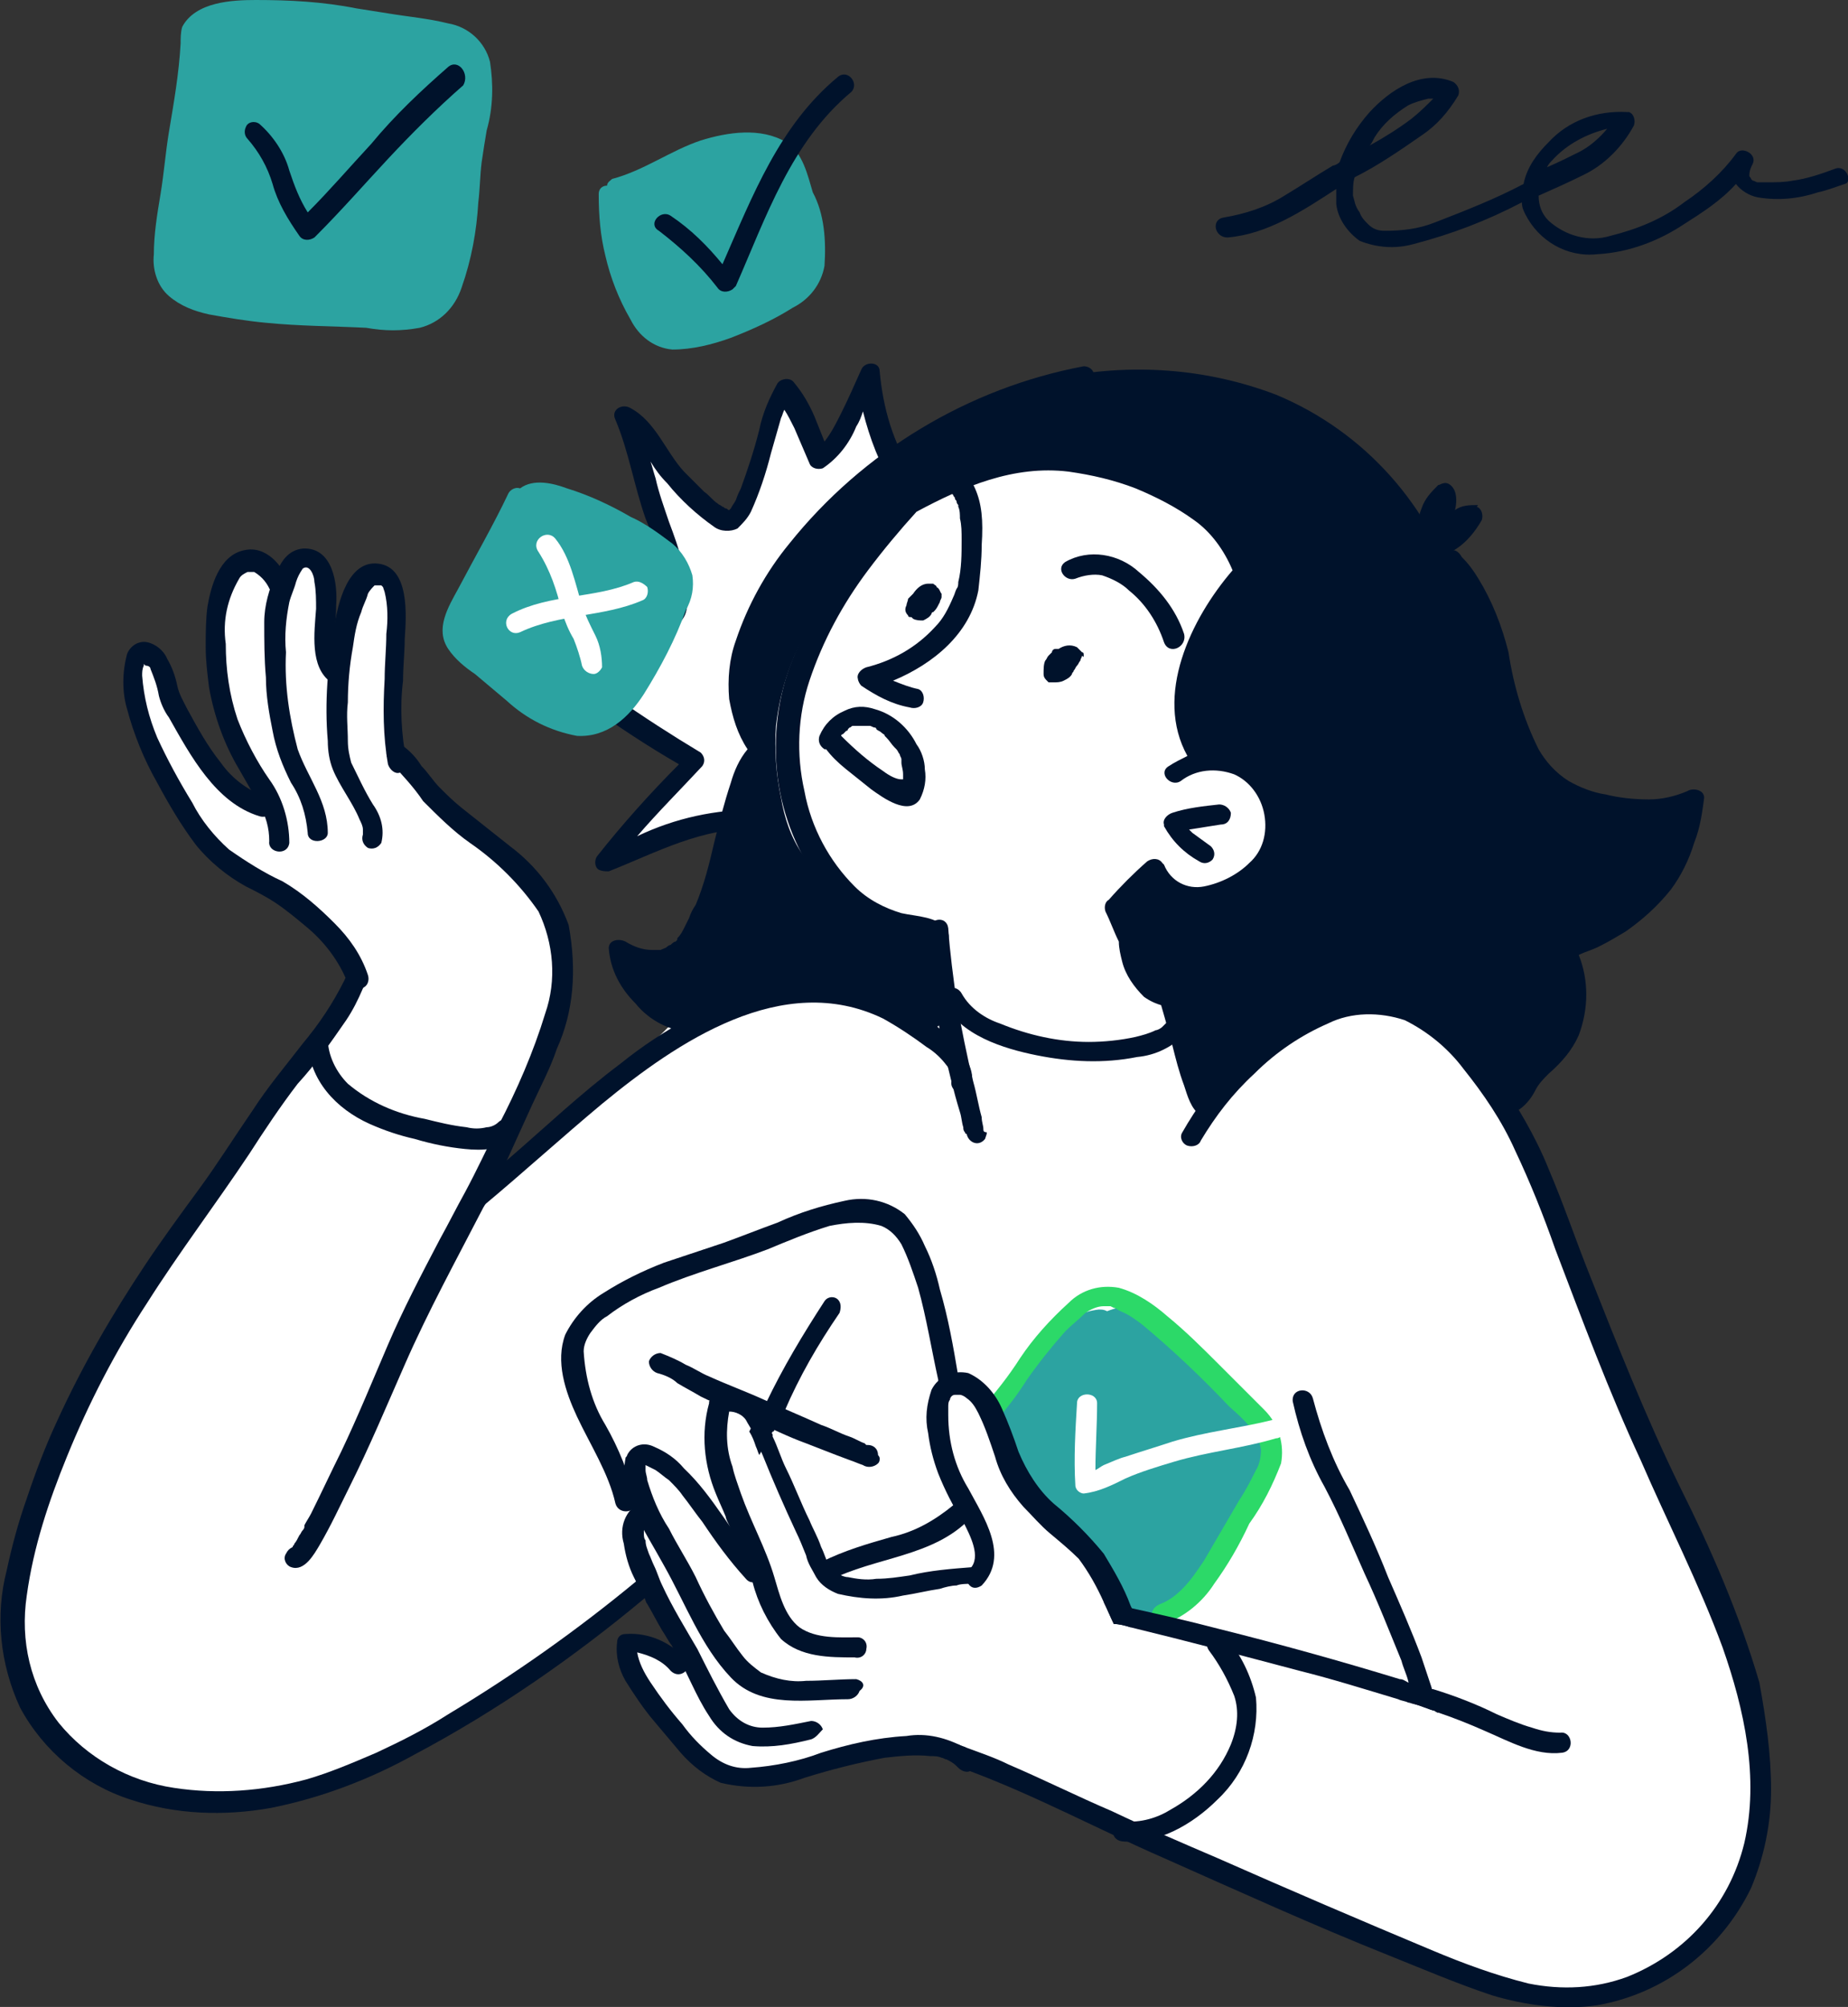 <?xml version="1.0" encoding="utf-8"?>
<!-- Generator: Adobe Illustrator 27.6.1, SVG Export Plug-In . SVG Version: 6.00 Build 0)  -->
<svg version="1.1" id="Group_88" xmlns="http://www.w3.org/2000/svg" xmlns:xlink="http://www.w3.org/1999/xlink" x="0px" y="0px"
	 viewBox="0 0 110.5 120" style="enable-background:new 0 0 110.5 120;" xml:space="preserve">
<rect x="0" y="0" width="110.5" height="120" fill="#333333" stroke="none"/>
<style type="text/css">
	.st0{clip-path:url(#SVGID_00000002358537593132993300000003862275395320270728_);}
	.st1{fill:#FFFFFF;}
	.st2{fill:#00122B;}
	.st3{fill:#2CA3A1;}
	.st4{fill:#2CD968;}
</style>
<g>
	<defs>
		<rect id="SVGID_1_" width="110.5" height="120"/>
	</defs>
	<clipPath id="SVGID_00000038392523845688809530000002702270202135887750_">
		<use xlink:href="#SVGID_1_"  style="overflow:visible;"/>
	</clipPath>
	<g id="Group_87" style="clip-path:url(#SVGID_00000038392523845688809530000002702270202135887750_);">
		<path id="Path_555" class="st1" d="M40.3,33.5l-2.2-8.6c0,0,3.5,4.4,4.4,5.2s1.7,1.1,1.9,0.4s2.7-7.3,2.7-7.3l2.3,3.9
			c0.7-0.7,1.3-1.5,1.7-2.3c0.2-0.8,0.8-2.6,0.8-2.6l1.8,5.4c0,0,17.4-3.3,21.3,0.5s15.2,38.4,15.2,38.4s5.2,12.7,6.5,16.1
			c1.3,3.4,6.2,13.6,7.5,17.1c1.2,3.5,1.9,10.6,0.5,12.5s-4.2,8.3-11.1,7.2s-24.9-9.2-26.7-10.1s-8.6-4.9-11.7-4.8
			c-3.1,0.2-7.8,1.7-9.4,1.9c-1.6,0.2-2.4-0.1-5.3-3s-3.4-5-3-5.2c0.4-0.2,3.6,1.5,3.6,1.5l-2.6-5.3c0,0-9.5,8.5-15.5,10.6
			c-6,2.1-14.3,5-20.1-1.6S4.1,85,5.7,81.5s15.6-23,15.6-23c-0.5-2.1-1.9-4-3.7-5.1c-3.2-2-5.4-2-7.2-6.2s-2.2-5.1-2.3-6
			s0.1-4.4,1.7-1.2s2.3,5.8,3.5,6.7c0.8,0.6,1.6,1,2.6,1.2c-1.5-2.2-2.4-4.7-2.7-7.3c-0.4-4.2,0.2-6.3,0.8-6.9
			c0.5-0.4,1.3-0.5,1.9-0.1c0.4,0.4,0.6,0.9,0.9,1.4c0,0,0.9-2.2,1.9-1.7s0.8,1.1,0.9,2.6c0.1,1,0.3,2,0.5,3c0,0,0.4-5,2.5-4.7
			s0.8,3.3,0.9,5.8s0.2,5,0.2,5c1.8,2.2,3.8,4.2,5.9,6c3.2,2.6,4.4,4,4.4,6.3s-4.8,13.6-4.8,13.6s3.1-2.7,6.2-5.2
			c2.9-2.6,5.7-5.3,8.3-8.2l0.5-8.6c-1.4,0.1-2.7,0.4-4,0.9c-1.9,0.8-3.5,1.6-3.5,1.6l4.8-5.8l-6.4-4.8L40.3,33.5z"/>
		<path id="Path_556" class="st2" d="M57.6,67.8C57.6,67.8,57.6,67.9,57.6,67.8C57.6,67.8,57.6,67.8,57.6,67.8"/>
		<path id="Path_557" class="st2" d="M58.8,67.5c0-0.2-0.1-0.4-0.1-0.7c-0.2-0.7-0.3-1.4-0.5-2.1c-0.4-1.6-0.7-3.2-1-4.8
			c-0.2-1.5-0.4-2.9-0.5-4.4c-0.1-0.8-1.2-0.6-1.2,0.2c0.1,2.3,0.4,4.6,0.9,6.9c0.3,1.3,0.6,2.6,1,3.9c0.1,0.3,0.1,0.6,0.2,0.9
			c0,0.1,0,0.2,0.1,0.3c0,0,0,0.1,0.1,0.1c0.1,0.5,0.7,0.8,1.1,0.3c0,0,0.1-0.3,0.1-0.3c0,0,0-0.1,0-0.1
			C58.8,67.7,58.8,67.6,58.8,67.5"/>
		<path id="Path_558" class="st2" d="M72.6,65.8c-0.3-0.5-0.6-1-0.8-1.6c-0.2-0.7-0.4-1.4-0.6-2.2c-0.6-2.1-1.2-4.3-1.9-6.4
			c-0.3-0.7-1.3-0.3-1.1,0.5c0.7,2.1,1.3,4.2,1.9,6.4c0.2,0.8,0.4,1.6,0.7,2.4c0.2,0.6,0.4,1.4,1,1.8S73.1,66.4,72.6,65.8"/>
		<path id="Path_559" class="st2" d="M73.6,48.6c-0.1-0.3-0.4-0.5-0.7-0.5c-0.9,0.1-1.9,0.2-2.8,0.5c-0.3,0.1-0.6,0.4-0.5,0.7
			c0,0,0,0.1,0,0.1c0.5,0.9,1.2,1.6,2.1,2.1c0.3,0.2,0.6,0.1,0.8-0.1c0.2-0.3,0.1-0.6-0.1-0.8c-0.4-0.3-0.7-0.5-1.1-0.8
			c0,0-0.1-0.1-0.1-0.1c-0.1-0.1-0.1-0.1-0.1-0.1c0.6-0.1,1.3-0.2,1.9-0.3C73.4,49.3,73.6,49,73.6,48.6"/>
		<path id="Path_560" class="st2" d="M54.6,28.3c-1.2-1.8-1.8-3.9-2-6.1c0-0.6-0.9-0.6-1.1-0.1c-0.4,0.9-0.8,1.8-1.2,2.6
			c-0.3,0.6-0.6,1.2-1,1.7c-0.2-0.5-0.4-1-0.6-1.5c-0.3-0.7-0.7-1.4-1.2-2c-0.2-0.3-0.6-0.3-0.9-0.1c0,0-0.1,0.1-0.1,0.1
			c-0.5,0.9-0.9,1.8-1.1,2.8c-0.3,1.2-0.7,2.4-1.1,3.5c-0.1,0.2-0.2,0.4-0.3,0.7c-0.1,0.2-0.2,0.3-0.3,0.5l-0.1,0.1
			c-0.1,0-0.1-0.1-0.2-0.1c-0.1,0-0.1-0.1-0.2-0.1c-0.1-0.1-0.2-0.1-0.3-0.2c-0.3-0.2-0.5-0.5-0.8-0.7c-0.4-0.4-0.8-0.8-1.2-1.2
			c-1.1-1.2-1.7-3-3.2-3.8c-0.5-0.3-1.2,0.1-0.9,0.7c0.8,1.9,1.1,3.9,1.8,5.9c0.6,1.4,1,2.9,1.2,4.5c0,0.3,0,0.5,0,0.8
			c0,0,0,0.1,0,0.1c0,0-0.1,0.1-0.1,0.1l-0.1,0c-0.1,0-0.2,0.1-0.3,0.1c-0.1,0-0.2,0-0.2,0.1c-0.2,0-0.3,0.1-0.5,0.1
			c-1.4,0.2-2.8,0.2-4.2,0.1c-1.4-0.1-2.7-0.1-4.1,0c-0.3,0.1-0.6,0.4-0.5,0.7c0,0.2,0.1,0.3,0.2,0.4c3.3,2.9,6.8,5.5,10.6,7.7
			c-1.7,1.7-3.4,3.6-4.9,5.5c-0.2,0.3-0.1,0.7,0.1,0.8c0.2,0.1,0.4,0.1,0.6,0.1c2.8-1.1,5.7-2.7,8.8-2.5c0.8,0.1,0.9-1.1,0.1-1.2
			c-2.5,0-4.9,0.5-7.2,1.6c1.2-1.4,2.6-2.8,3.9-4.2c0.2-0.3,0.1-0.6-0.1-0.8c-3.5-2.1-6.8-4.4-10-7c0.7,0,1.5,0,2.2,0
			c1.5,0.1,3.1,0,4.6-0.1c0.6-0.1,1.2-0.2,1.7-0.5c0.5-0.3,0.7-0.8,0.7-1.4c0-0.8-0.1-1.6-0.3-2.3c-0.2-0.9-0.5-1.7-0.8-2.5
			c-0.3-0.9-0.6-1.7-0.8-2.6c-0.1-0.3-0.2-0.7-0.3-1c0.3,0.5,0.6,0.9,1,1.3c0.8,1,1.8,1.9,2.8,2.6c0.4,0.3,1,0.3,1.4,0.1
			c0.3-0.3,0.6-0.6,0.8-1c0.5-1.1,0.9-2.3,1.2-3.5c0.2-0.7,0.4-1.4,0.6-2.1c0.1-0.2,0.1-0.3,0.2-0.5c0.2,0.3,0.4,0.7,0.6,1.1
			c0.3,0.7,0.6,1.4,0.9,2.1c0.1,0.3,0.5,0.4,0.8,0.3c0.9-0.6,1.6-1.5,2-2.5c0.2-0.3,0.3-0.6,0.4-0.9c0.4,1.6,1,3.2,1.9,4.6
			C54,29.7,55,28.9,54.6,28.3"/>
		<path id="Path_561" class="st2" d="M87.8,43.5c0.1,2.6-0.6,5.2-1.8,7.6c-1.6,2.3-3.8,4.2-6.5,5.2c-2.5,1.2-5.3,1.7-8,1.4
			c-0.1,0.6-0.2,1.3-0.2,1.9c0,0.3-0.3,0.5-0.5,0.6c-0.9,0.1-1.7-0.1-2.4-0.6c-0.6-0.6-1.1-1.3-1.3-2.1c-0.1-0.4-0.2-0.8-0.2-1.2
			c-0.3-0.6-0.5-1.2-0.8-1.8c-0.1-0.3,0-0.6,0.2-0.7c0.7-0.8,1.5-1.6,2.3-2.3c0.3-0.2,0.7-0.2,0.9,0.1c0,0,0.1,0.1,0.1,0.1
			c0.4,1,1.4,1.5,2.4,1.3c1-0.2,2-0.7,2.7-1.4c0.8-0.7,1.1-1.8,0.9-2.9c-0.2-1.1-0.9-2-1.8-2.4c-1.1-0.4-2.3-0.3-3.2,0.4
			c-0.6,0.4-1.4-0.5-0.7-0.9c0.3-0.2,0.7-0.4,1.1-0.6c-2-3.6,0.2-8.2,2.7-11.1c-0.5-1.2-1.3-2.3-2.3-3c-1.1-0.8-2.3-1.4-3.5-1.9
			c-1.3-0.5-2.6-0.8-4-1c-3.3-0.4-6.3,0.9-9.1,2.4c-1,1.1-2,2.3-2.9,3.5c-1.5,2-2.7,4.2-3.5,6.6c-0.7,2.1-0.8,4.4-0.3,6.6
			c0.4,2.2,1.5,4.2,3,5.7c0.8,0.8,1.8,1.3,2.8,1.6c0.9,0.2,2.2,0.2,2.7,1c0.5,0.7-0.6,1.6-1.1,0.9c-0.1-0.1-0.3-0.1-0.4-0.2
			c-0.2-0.1-0.5-0.1-0.7-0.2c-0.6-0.1-1.2-0.3-1.8-0.5c-1.3-0.6-2.5-1.5-3.4-2.6c-1.5-1.9-2.4-4.2-2.7-6.5c-0.3-2.4,0-4.9,0.9-7.1
			c1.1-2.7,2.7-5.3,4.6-7.6c-0.2-0.2-0.2-0.4-0.1-0.6c0.2-0.5,0.4-1,0.7-1.5c2.2-4,6.3-6.2,10.6-7.1c4.4-0.9,8.9-0.6,13.1,1
			c5.3,2.2,9.3,6.7,10.9,12.2C87.6,38.3,87.9,40.9,87.8,43.5"/>
		<path id="Path_562" class="st2" d="M55.3,46c0-0.5-0.2-1.1-0.5-1.5c-0.5-1-1.4-1.8-2.5-2.1c-0.6-0.2-1.2-0.2-1.8,0.1
			c-0.7,0.3-1.2,0.8-1.5,1.5c-0.1,0.3,0,0.6,0.3,0.8c0,0,0,0,0.1,0c0.3,0.4,0.7,0.8,1.2,1.2c0.5,0.4,1,0.8,1.5,1.2
			c0.7,0.5,2.2,1.6,2.9,0.6C55.3,47.2,55.4,46.6,55.3,46 M52.8,46.1c-0.9-0.6-1.7-1.3-2.5-2.1c0-0.1,0.1-0.1,0.1-0.1
			c0.1-0.1,0.1-0.1,0.2-0.2c0,0,0.1,0,0.1-0.1c0,0,0.1-0.1,0.1-0.1c0.1,0,0.1-0.1,0.2-0.1l0.1,0l0.1,0h0.1h0.1c0.1,0,0.2,0,0.4,0
			c0.1,0,0.1,0,0.2,0c0.1,0,0.2,0.1,0.3,0.1c0,0,0.1,0,0.1,0.1c0.1,0.1,0.2,0.1,0.3,0.2c0.1,0.1,0.2,0.1,0.2,0.2
			c0,0,0.1,0.1,0.1,0.1c0.2,0.2,0.3,0.4,0.5,0.6c0,0,0.1,0.1,0.1,0.1c0.1,0.1,0.1,0.2,0.2,0.3c0,0.1,0.1,0.2,0.1,0.3
			c0,0,0,0.1,0,0.1s0,0.1,0,0.1c0,0.2,0.1,0.4,0.1,0.7c0,0,0,0.1,0,0.1c0,0.1,0,0.1,0,0.2c0,0-0.1,0-0.1,0
			C53.6,46.6,53.2,46.4,52.8,46.1"/>
		<path id="Path_563" class="st2" d="M58.3,29.2c-0.2-0.5-0.6-0.8-1.1-1c-0.5-0.1-1.1,0.1-1.5,0.4C55,29,55.7,30,56.4,29.6
			c0.1,0,0.1-0.1,0.2-0.1c0,0,0.1,0,0.1,0s0.1,0,0.1,0c0,0,0,0,0.1,0c0,0,0.1,0.1,0.1,0.1c0,0.1,0.1,0.1,0.1,0.2s0.1,0.1,0.1,0.2
			c0,0.1,0.1,0.2,0.1,0.2c0,0,0,0.1,0,0.1c0.1,0.2,0.1,0.5,0.1,0.7c0.1,0.4,0.1,0.8,0.1,1.3c0,0.8,0,1.7-0.2,2.5
			c0,0.1,0,0.3-0.1,0.4c-0.1,0.2-0.1,0.3-0.2,0.5c-0.3,0.7-0.6,1.3-1.1,1.8c-1.1,1.2-2.5,2-4.1,2.4c-0.3,0.1-0.6,0.4-0.5,0.7
			c0,0.1,0.1,0.3,0.2,0.4c0.9,0.6,1.8,1.1,2.9,1.3c0.3,0.1,0.7,0,0.8-0.3c0.1-0.3,0-0.7-0.3-0.8c-0.5-0.1-1-0.3-1.5-0.5
			c2.4-1,4.6-2.8,5.1-5.4c0.1-0.9,0.2-1.8,0.2-2.7C58.8,31.1,58.7,30.1,58.3,29.2"/>
		<path id="Path_564" class="st2" d="M70.8,37.9c-0.5-1.5-1.5-2.7-2.7-3.7c-1.2-1.1-3-1.4-4.4-0.6c-0.6,0.4,0,1.2,0.6,1
			c0.5-0.2,1.1-0.3,1.6-0.2c0.6,0.2,1.2,0.5,1.6,0.9c1,0.8,1.7,1.9,2.1,3.1C69.9,39.2,71,38.7,70.8,37.9"/>
		<path id="Path_565" class="st3" d="M75.5,88.4c-0.4,0.7-0.8,1.4-1.2,2.1c-0.5,0.9-1,1.8-1.6,2.7c-0.9,1.5-2,3.2-3.9,3.5
			c-0.8,0.2-1.7-0.1-2.2-0.8c-0.3-0.6-0.6-1.3-0.8-2c-0.8-1.7-2.4-2.7-3.7-4.1c-0.7-0.7-1.2-1.5-1.6-2.4c-0.3-0.6-0.5-1.3-0.8-1.9
			c-0.3,0-0.5-0.3-0.5-0.5c0-0.2,0-0.3,0-0.5c0-0.2,0-0.3,0.1-0.4c0.5-1.2,1.3-2.3,2.4-3.1c0.5-0.5,1.1-1,1.6-1.5
			c0.6-0.7,1.5-1.1,2.4-1.2c0.2,0,0.3,0,0.5,0.1c0.5-0.2,1-0.3,1.5-0.3c0.9,0.2,1.5,1,1.6,1.9c0.3,0.2,0.7,0.4,1,0.6
			c0.8,0.5,1.5,1.2,2.1,1.9c0.6,0.7,1.3,1.4,2,1.9c0.8,0.4,1.3,1.1,1.5,1.9C76.1,86.9,75.9,87.7,75.5,88.4"/>
		<path id="Path_566" class="st4" d="M75.6,84.3c-0.5-0.5-1-1-1.5-1.5c-0.1-0.1-0.4-0.4-0.5-0.5l-0.7-0.7c-1-1-2-2-3.1-2.9
			C69,78,68,77.3,66.9,77c-1.1-0.2-2.2,0.1-3,0.9c-1.1,1-2.1,2.1-2.9,3.3c-0.7,1.1-1.5,2.1-2.3,3c-0.2,0.3-0.1,0.6,0.1,0.8
			c0.3,0.2,0.6,0.1,0.8-0.1c0.7-0.8,1.3-1.6,1.8-2.4c0.7-1,1.5-2,2.3-2.9c0.4-0.4,0.8-0.7,1.2-1.1c0.3-0.2,0.7-0.4,1.1-0.4
			c0.1,0,0.3,0,0.4,0c0,0,0.2,0.1,0.2,0.1c0.1,0,0.2,0.1,0.4,0.2c0.5,0.2,0.9,0.5,1.3,0.8c1.8,1.5,3.6,3.2,5.2,4.9
			c0.8,0.7,1.8,1.6,1.9,2.6c0,0.4-0.1,0.9-0.3,1.2c-0.3,0.6-0.6,1.2-1,1.8c-0.7,1.2-1.4,2.4-2.1,3.6c-0.4,0.6-0.8,1.2-1.3,1.7
			c-0.4,0.4-0.8,0.7-1.3,0.9c-0.3,0.1-0.6,0.4-0.5,0.7c0.1,0.3,0.4,0.6,0.7,0.5c1.2-0.4,2.3-1.3,3-2.4c0.8-1.1,1.5-2.3,2.1-3.6
			c0.8-1.1,1.4-2.3,1.9-3.6C76.8,86.4,76.5,85.2,75.6,84.3"/>
		<path id="Path_567" class="st2" d="M93.4,104.8c-1.6,0.2-3.2-0.7-4.6-1.3c-0.9-0.4-1.9-0.8-2.8-1.1c-0.1,0-0.2-0.1-0.2-0.1
			c-0.4-0.1-0.8-0.3-1.2-0.4c-0.1,0-0.3-0.1-0.4-0.1c-0.2-0.1-0.4-0.1-0.6-0.2c-2-0.6-3.9-1.2-5.9-1.7c-3.4-0.9-6.8-1.8-10.1-2.6
			c-0.3-0.1-0.7-0.2-1-0.2c-0.2-0.4-0.4-0.9-0.6-1.3c0.1,0,0.2,0,0.2,0c0.4,0.1,0.8,0.2,1.2,0.3c1.8,0.4,3.6,0.8,5.5,1.3
			c3.6,0.9,7.2,1.9,10.8,3c0.2,0,0.3,0.1,0.5,0.2c0.1,0,0.2,0.1,0.3,0.1c0.2,0.1,0.5,0.1,0.7,0.2c0.2,0,0.3,0.1,0.5,0.1
			c1.3,0.4,2.6,0.9,3.8,1.5c0.7,0.3,1.4,0.6,2.1,0.8c0.6,0.2,1.1,0.3,1.7,0.3C94,103.5,94.2,104.7,93.4,104.8"/>
		<path id="Path_568" class="st2" d="M86,102.4c-0.1,0-0.2-0.1-0.2-0.1c-0.4-0.1-0.8-0.3-1.2-0.4c-0.1-0.5-0.3-0.9-0.4-1.4
			c-0.1-0.4-0.3-0.8-0.4-1.2c-0.7-1.7-1.4-3.5-2.2-5.2c-0.8-1.8-1.5-3.5-2.4-5.2c-0.9-1.6-1.5-3.3-1.9-5.1c-0.1-0.8,1-0.9,1.2-0.2
			c0.5,1.9,1.2,3.8,2.2,5.5c0.8,1.7,1.6,3.4,2.3,5.2c0.7,1.6,1.4,3.2,2,4.8c0.2,0.6,0.4,1.2,0.6,1.8C85.7,101.4,85.8,101.9,86,102.4
			"/>
		<path id="Path_569" class="st2" d="M105.9,107c0,2-0.4,4-1.2,5.9c-1.8,3.7-5.2,6.3-9.2,7c-2.1,0.3-4.3,0-6.3-0.6
			c-2.1-0.7-4.2-1.6-6.2-2.4c-4.5-1.8-8.9-3.8-13.4-5.8c-3.9-1.7-7.6-3.7-11.6-5.2c-0.2-0.1-0.5-0.2-0.7-0.3
			c-0.2-0.2-0.4-0.3-0.6-0.4c-0.1,0-0.2-0.1-0.3-0.1c-0.1-0.4,0.1-0.7,0.5-0.8c0.1,0,0.3,0,0.4,0c0.2,0.1,0.3,0.1,0.5,0.2
			c0.8,0.3,1.7,0.6,2.5,1c2.1,0.9,4.1,1.9,6.2,2.8c2.1,1,4.2,1.9,6.3,2.8c4.3,1.9,8.5,3.7,12.8,5.5c1.9,0.8,3.8,1.5,5.8,2
			c2,0.4,4,0.3,5.9-0.4c3.5-1.4,6.1-4.3,7-8c0.9-3.9,0-8-1.3-11.7c-1.4-3.8-3.3-7.5-4.9-11.2c-1.9-4.1-3.5-8.4-5.1-12.6
			c-0.7-2-1.5-4-2.4-5.9c-0.8-1.8-1.9-3.4-3.1-4.9c-0.9-1.2-2.1-2.2-3.5-2.9c-1.5-0.5-3.2-0.5-4.6,0.2c-1.6,0.7-3.1,1.7-4.4,3
			c-1.3,1.2-2.3,2.5-3.2,4c-0.1,0.3-0.5,0.4-0.8,0.3c-0.3-0.1-0.5-0.5-0.3-0.8c0.4-0.7,0.9-1.5,1.4-2.1c1.2-1.5,2.5-2.9,4.1-4
			c1.4-1.1,3.1-1.9,4.9-2.2c1.7-0.2,3.5,0.2,4.9,1.2c1.4,1,2.5,2.3,3.5,3.7c1.2,1.8,2.3,3.6,3.1,5.6c0.9,2.1,1.6,4.2,2.4,6.2
			c1.7,4.3,3.4,8.6,5.4,12.7c1.9,3.8,3.6,7.7,4.8,11.8C105.6,102.8,105.9,104.9,105.9,107"/>
		<path id="Path_570" class="st2" d="M67.6,97.3c-0.3-0.1-0.7-0.2-1-0.2c-0.2-0.4-0.4-0.9-0.6-1.3c-0.4-0.9-0.9-1.8-1.5-2.6
			c-0.5-0.5-1.1-1-1.7-1.5c-0.6-0.5-1.1-1.1-1.6-1.6c-0.8-0.9-1.4-1.9-1.7-3c-0.3-0.9-0.6-1.8-1-2.6c-0.2-0.4-0.4-0.7-0.7-0.9
			c-0.1-0.1-0.3-0.2-0.4-0.2c0,0-0.1,0-0.2,0c0,0-0.1,0-0.1,0c-0.2,0-0.3,0.2-0.3,0.3c-0.1,0.1-0.1,0.3-0.1,0.4c0,0.2,0,0.4,0,0.5
			c0,1.6,0.4,3.1,1.2,4.4c0.9,1.7,2.5,4,0.8,5.8c-0.3,0.2-0.6,0.2-0.8-0.1c-0.2-0.3-0.1-0.6,0.1-0.9c0.7-0.7,0-2-0.4-2.8
			c-0.6-0.9-1.1-1.9-1.5-2.9c-0.3-0.8-0.5-1.6-0.6-2.4c-0.2-0.9-0.1-1.7,0.2-2.6c0.4-0.8,1.3-1.2,2.2-1c0.9,0.4,1.6,1.2,2,2.1
			c0.4,0.9,0.7,1.7,1,2.6c0.5,1.2,1.2,2.3,2.1,3.1c1.1,0.9,2.1,1.9,3,3c0.6,1,1.2,2,1.6,3.1c0.1,0.2,0.2,0.4,0.3,0.7
			C67.8,96.9,67.8,97.2,67.6,97.3"/>
		<path id="Path_571" class="st2" d="M52.7,73.3c0.5,0.2,0.9,0.6,1.2,1.1c0.4,0.8,0.7,1.7,1,2.6c0.5,1.8,0.8,3.7,1.2,5.5
			c0,0.3,0.4,0.6,0.7,0.5c0.3,0,0.6-0.4,0.5-0.7c-0.3-1.8-0.6-3.5-1.1-5.2c-0.2-0.9-0.5-1.8-0.9-2.6c-0.3-0.7-0.7-1.3-1.2-1.9
			c-1-0.8-2.3-1.1-3.6-0.8c-1.4,0.3-2.7,0.7-4,1.3c-1.1,0.4-2.1,0.8-3.2,1.2c-1.2,0.4-2.4,0.8-3.6,1.2c-1.3,0.5-2.5,1.1-3.6,1.8
			c-1,0.6-1.8,1.5-2.3,2.5c-0.6,1.6,0,3.4,0.7,4.9c0.8,1.7,1.9,3.4,2.3,5.2c0.2,0.7,1.3,0.6,1.2-0.2c-0.4-1.6-1-3.1-1.8-4.5
			c-0.8-1.3-1.2-2.8-1.3-4.4c0-0.4,0.2-0.8,0.4-1.1c0.3-0.4,0.6-0.8,1-1c0.9-0.7,2-1.3,3.1-1.7c2.1-0.9,4.4-1.5,6.5-2.3
			c1.2-0.5,2.4-1,3.7-1.4C50.6,73.1,51.7,73,52.7,73.3"/>
		<path id="Path_572" class="st2" d="M57.8,89.9c-0.3-0.2-0.6-0.1-0.8,0.1c-1.1,0.9-2.3,1.6-3.7,1.9c-1.4,0.4-2.8,0.8-4.2,1.5
			c-0.7,0.4-0.2,1.4,0.5,1.1c2.7-1.4,6.2-1.4,8.4-3.7C58.1,90.5,58,90.1,57.8,89.9C57.8,89.9,57.8,89.9,57.8,89.9"/>
		<path id="Path_573" class="st2" d="M52.5,87C52.5,86.9,52.5,86.8,52.5,87c0-0.4-0.3-0.6-0.6-0.6c0,0-0.1,0-0.1,0l-0.1-0.1
			c-0.3-0.1-0.6-0.3-0.9-0.4c-0.6-0.2-1.1-0.5-1.7-0.7c-1.1-0.5-2.3-1-3.4-1.5c-1.1-0.5-2.2-0.9-3.3-1.4c-0.5-0.2-0.9-0.5-1.4-0.7
			c-0.5-0.3-1-0.5-1.5-0.7c-0.3,0-0.6,0.2-0.7,0.5c0,0.3,0.2,0.6,0.5,0.7c0.4,0.1,0.9,0.3,1.2,0.6c0.5,0.3,0.9,0.5,1.4,0.8
			c1,0.5,2.1,0.9,3.1,1.4c1.1,0.5,2.1,1,3.2,1.4L50,87l0.8,0.3c0.3,0.1,0.5,0.2,0.8,0.3c0.3,0.2,0.7,0.1,0.9-0.1
			c0.1-0.1,0.1-0.2,0.1-0.3C52.6,87.2,52.6,87.1,52.5,87"/>
		<path id="Path_574" class="st2" d="M44.2,89.2c-0.3,0.4-0.5,0.9-0.8,1.3c-0.2-0.5-0.4-0.9-0.6-1.4c0.3-0.5,0.6-1,0.8-1.5
			C43.8,88.2,44,88.7,44.2,89.2"/>
		<path id="Path_575" class="st2" d="M50.2,78.5c-1.3,1.9-2.4,3.8-3.3,5.9c-0.1,0.3-0.3,0.5-0.4,0.8c-0.1,0.1-0.1,0.2-0.2,0.3
			c0,0,0,0.1-0.1,0.1c-0.3,0.5-0.5,0.9-0.8,1.4c-0.1-0.2-0.1-0.3-0.2-0.5c-0.1-0.3-0.2-0.6-0.4-0.9c0.1-0.2,0.2-0.4,0.3-0.6
			c0.1-0.2,0.2-0.3,0.3-0.5c0,0,0-0.1,0.1-0.1c0.1-0.2,0.2-0.3,0.3-0.5c1-2.1,2.2-4.1,3.5-6.1c0.2-0.3,0.6-0.3,0.8-0.1
			C50.3,77.9,50.3,78.2,50.2,78.5"/>
		<path id="Path_576" class="st2" d="M58.7,94.2c0,0.3-0.3,0.6-0.7,0.5c-0.1,0-0.6,0-0.8,0.1c-0.3,0-0.7,0.1-1,0.2
			c-0.7,0.1-1.5,0.3-2.2,0.4c-1.3,0.3-2.6,0.2-3.9-0.1c-0.5-0.2-1-0.5-1.3-1c-0.2-0.4-0.5-0.8-0.6-1.3c-0.2-0.5-0.4-1-0.6-1.4
			c-0.7-1.5-1.4-3.1-2-4.6c-0.1-0.2-0.1-0.3-0.2-0.5c-0.1-0.3-0.2-0.6-0.4-0.9c-0.1-0.2-0.3-0.5-0.4-0.7c-0.2-0.3-0.6-0.5-1-0.5
			c-0.2,1.1-0.2,2.2,0.2,3.3c0.1,0.5,0.3,1,0.5,1.6c0.6,1.7,1.5,3.3,2,5c0.3,1,0.6,2.3,1.5,3c1,0.7,2.4,0.6,3.5,0.6
			c0.3,0,0.6,0.3,0.5,0.7c0,0.3-0.3,0.6-0.7,0.5c-1.5,0-3.2,0-4.4-1.1c-0.8-1-1.4-2.2-1.7-3.4c-0.4-1.2-0.9-2.3-1.4-3.4
			c-0.1-0.2-0.2-0.4-0.2-0.5c-0.2-0.5-0.4-0.9-0.6-1.4c-0.7-1.7-0.9-3.6-0.4-5.4c0,0,0-0.1,0-0.1c0.1-0.2,0.3-0.4,0.5-0.4
			c1-0.2,2,0.3,2.6,1.1c0.2,0.3,0.4,0.7,0.6,1.1c0,0.1,0.1,0.1,0.1,0.2c0,0,0,0.1,0,0.1c0.3,0.6,0.5,1.3,0.8,1.9
			c0.5,1,0.9,2.1,1.4,3.1c0.2,0.5,0.5,1,0.7,1.6c0.2,0.4,0.3,0.8,0.5,1.2c0,0,0.1,0.1,0.1,0.1c0,0,0.1,0.1,0.1,0.1
			c0,0,0.1,0.1,0.1,0.1c0.1,0,0.1,0.1,0.2,0.1c0.2,0.1,0.4,0.2,0.6,0.2c0.5,0.1,1.1,0.2,1.7,0.1c0.7,0,1.3-0.1,2-0.2
			c1.2-0.3,2.5-0.4,3.8-0.5C58.5,93.6,58.7,93.9,58.7,94.2"/>
		<path id="Path_577" class="st2" d="M51.2,100.4c-1,0-2,0.1-3,0.1c-0.9,0.1-1.8-0.1-2.7-0.5c-0.4-0.3-0.8-0.6-1.1-1
			c-0.4-0.5-0.7-1-1.1-1.5c-0.6-1-1.2-2.1-1.7-3.2c-0.5-1-1.1-1.9-1.6-2.9c-0.6-0.9-1-1.9-1.3-2.9c0-0.2-0.1-0.4-0.1-0.6
			c0-0.1,0-0.1,0-0.2c0-0.1,0,0,0-0.1c0.2,0.1,0.4,0.2,0.6,0.3c0.3,0.2,0.5,0.4,0.8,0.6c0.3,0.3,0.6,0.6,0.8,0.9
			c0.4,0.5,0.8,1.1,1.2,1.6c0.8,1.2,1.6,2.3,2.6,3.4c0.5,0.6,1.4-0.2,0.9-0.7c-1.7-1.9-2.8-4.2-4.6-5.9c-0.5-0.6-1.1-1-1.8-1.3
			c-0.6-0.3-1.3-0.1-1.6,0.5c0,0.1-0.1,0.1-0.1,0.2c-0.2,1.1,0,2.2,0.5,3.1c0.5,1.1,1.2,2.2,1.8,3.3c1.3,2.3,2.2,4.8,4,6.7
			s4.6,1.3,7,1.3c0.3,0,0.6-0.2,0.7-0.5C51.8,100.8,51.6,100.5,51.2,100.4"/>
		<path id="Path_578" class="st2" d="M48.5,104c-1.2,0.3-2.3,0.5-3.5,0.4c-1.1-0.2-2-0.8-2.6-1.8c-0.8-1.2-1.3-2.6-2-3.8
			c-0.1-0.1-0.1-0.1-0.1-0.2c-0.1-0.1-0.1-0.2-0.2-0.3c-0.2-0.3-0.3-0.5-0.5-0.8c-0.3-0.5-0.6-1.1-0.9-1.6c-0.1-0.1-0.1-0.3-0.2-0.4
			c-0.2-0.4-0.4-0.8-0.6-1.2c-0.3-0.6-0.5-1.3-0.6-2c-0.3-1,0.1-2,1-2.5c0.7-0.3,1.2,0.8,0.5,1.1c0,0-0.1,0.1-0.1,0.1
			c0,0-0.1,0.1-0.1,0.1c0,0,0,0.1-0.1,0.2c0,0,0,0.1,0,0.1c0,0,0,0.1,0,0.1c0,0,0,0.1,0,0.1c0,0,0,0.1,0,0.1c0,0.1,0,0.3,0.1,0.4
			c0,0.3,0.1,0.5,0.2,0.8c0.1,0.2,0.2,0.5,0.3,0.7c0.2,0.4,0.3,0.8,0.5,1.2c0.6,1.3,1.4,2.6,2.1,3.8c0.6,1.2,1.2,2.4,1.9,3.6
			c0.5,0.7,1.2,1.1,2,1.1c1,0,1.9-0.2,2.9-0.4c0.3,0,0.6,0.2,0.7,0.5C49,103.6,48.8,103.9,48.5,104"/>
		<path id="Path_579" class="st2" d="M58,105.9c-0.2,0.1-0.5,0-0.7-0.2c0,0,0,0-0.1-0.1c-0.2-0.2-0.4-0.3-0.6-0.4
			c-0.1,0-0.2-0.1-0.3-0.1c-0.2-0.1-0.5-0.1-0.7-0.1c-0.9-0.1-1.8,0-2.7,0.1c-1.6,0.3-3.2,0.7-4.8,1.2c-1.6,0.6-3.3,0.7-5,0.3
			c-0.9-0.4-1.7-1-2.4-1.8c-0.5-0.6-1.1-1.3-1.6-1.9c-0.6-0.7-1.2-1.6-1.7-2.4c-0.4-0.7-0.6-1.5-0.5-2.3c0-0.3,0.2-0.5,0.5-0.5
			c1.4-0.1,2.7,0.5,3.6,1.5c0.2,0.3,0.2,0.6-0.1,0.8c-0.3,0.2-0.6,0.1-0.8-0.1c-0.5-0.6-1.2-0.9-2-1.1c0.1,0.6,0.4,1.2,0.8,1.8
			c0.6,0.9,1.2,1.7,1.9,2.5c0.5,0.7,1.1,1.3,1.7,1.8c0.7,0.6,1.5,0.9,2.4,0.8c1.4-0.1,2.9-0.4,4.2-0.9c1.6-0.5,3.3-0.9,5.1-1
			c1.2-0.2,2.4,0.1,3.5,0.7c0.2,0.2,0.4,0.3,0.5,0.5c0.2,0.3,0.1,0.6-0.1,0.8C58.1,105.9,58.1,105.9,58,105.9"/>
		<path id="Path_580" class="st2" d="M24.3,45.5c-0.3-1.6-0.4-3.2-0.2-4.8c0-0.9,0.1-1.7,0.1-2.5c0.1-1.4,0.3-4.3-1.6-4.5
			c-1.8-0.2-2.4,2.4-2.6,3.7c-0.4,2.3-0.6,4.6-0.4,6.9c0,0.6,0.1,1.2,0.3,1.7c0.2,0.5,0.5,1,0.8,1.5c0.3,0.5,0.6,1,0.8,1.5
			c0.1,0.2,0.2,0.4,0.2,0.6c0,0,0,0.1,0,0.2c0,0,0,0.1,0,0.1c-0.1,0.3,0,0.6,0.3,0.8c0.3,0.1,0.6,0,0.8-0.3c0.2-0.8,0-1.6-0.5-2.3
			c-0.5-0.8-0.9-1.7-1.3-2.5c-0.1-0.4-0.2-0.8-0.2-1.3c0-0.8-0.1-1.5,0-2.3c0-1.1,0.1-2.2,0.3-3.3c0.1-0.7,0.2-1.4,0.5-2.1
			c0.1-0.4,0.3-0.7,0.4-1.1c0.1-0.2,0.3-0.4,0.4-0.5c0,0,0.1,0,0.1,0s0,0,0.1,0l0.1,0c0,0,0,0,0.1,0c0.1,0.1,0.1,0.1,0.1,0.1
			c0,0,0.1,0.3,0.1,0.3c0.2,0.8,0.2,1.7,0.1,2.5c0,0.9-0.1,1.8-0.1,2.7c-0.1,1.7-0.1,3.4,0.2,5.1c0.1,0.3,0.4,0.6,0.7,0.5
			C24.1,46.1,24.3,45.8,24.3,45.5"/>
		<path id="Path_581" class="st2" d="M33.3,62.7c-0.4,1.2-1,2.3-1.5,3.4c-0.5,1.1-1,2.2-1.5,3.3l-0.1,0.3c-0.4,0.8-0.8,1.7-1.3,2.5
			c-1.6,3.1-3.3,6.2-4.7,9.4c-1.1,2.5-2.1,4.9-3.3,7.3c-0.6,1.2-1.1,2.3-1.8,3.5c-0.3,0.5-0.9,1.6-1.7,1.3c-0.3-0.1-0.5-0.5-0.3-0.8
			c0.1-0.2,0.2-0.3,0.4-0.4c0-0.1,0.1-0.1,0.1-0.2c0.1-0.1,0.2-0.3,0.3-0.5c0.1-0.1,0.1-0.2,0.2-0.3c0,0,0.1-0.1,0.1-0.2
			c0,0,0-0.1,0-0.1c0.1-0.2,0.3-0.5,0.4-0.7c0.6-1.2,1.2-2.5,1.8-3.7c1-2.1,1.9-4.3,2.8-6.4c0.9-2.1,2-4.2,3.1-6.3
			c0.5-0.9,1-1.9,1.5-2.8c0.7-1.3,1.3-2.6,2-4c1.1-2.1,2.1-4.4,2.8-6.7c0.7-2,0.5-4.2-0.4-6.1c-1.1-1.6-2.5-3-4.1-4.1
			c-1-0.7-1.9-1.6-2.8-2.5c-0.6-0.9-1.3-1.6-2-2.4c-0.2-0.2-0.3-0.6,0-0.8c0.2-0.2,0.5-0.3,0.8-0.1c0.4,0.3,0.8,0.7,1.1,1.2
			c0.4,0.4,0.7,0.9,1.1,1.3c0.4,0.4,0.8,0.8,1.3,1.2c1,0.8,1.9,1.5,2.9,2.3c1.6,1.2,2.8,2.8,3.5,4.7C34.5,58,34.3,60.5,33.3,62.7"/>
		<path id="Path_582" class="st2" d="M20.5,39.9c-0.2-0.1-0.3-0.3-0.4-0.6C20,39,20,38.7,20,38.4c0-0.7,0.1-1.4,0.1-2.2
			c0.1-1.3-0.2-3.5-2-3.4c-0.9,0.1-1.3,0.8-1.6,1.5c-0.4,0.9-0.7,1.9-0.7,2.9c0,1.1,0,2.2,0.1,3.3c0,1.1,0.2,2.2,0.4,3.2
			c0.2,1.1,0.6,2.1,1.1,3.1c0.6,0.9,0.9,1.9,1,3c0,0.7,1.2,0.6,1.2,0c0-1.9-1.2-3.3-1.8-5c-0.5-1.9-0.8-3.8-0.7-5.8
			c-0.1-1,0-2,0.2-3c0.1-0.4,0.3-0.8,0.4-1.2c0.1-0.3,0.2-0.5,0.4-0.8c0.4-0.3,0.7,0.4,0.7,0.8c0.1,0.5,0.1,1.1,0.1,1.6
			c-0.1,1.4-0.4,3.5,0.9,4.4C20.4,41.3,21.1,40.4,20.5,39.9"/>
		<path id="Path_583" class="st2" d="M14.2,43c-0.5-1.5-0.7-3-0.7-4.5c-0.2-1.4,0.1-2.7,0.8-3.9c0.1-0.2,0.3-0.3,0.5-0.4
			c0.1,0,0.3,0,0.4,0c0.5,0.3,0.8,0.7,1,1.2c0.2,0.3,0.5,0.4,0.8,0.2c0.2-0.1,0.4-0.4,0.3-0.7c-0.4-1.1-1.4-2.3-2.7-2
			c-1.5,0.3-2,2.2-2.2,3.4c-0.1,0.8-0.1,1.6-0.1,2.4c0,0.8,0.1,1.6,0.2,2.4c0.3,1.7,0.9,3.4,1.8,4.9c0.4,0.7,0.8,1.4,1.2,2.1
			c0.4,0.7,0.6,1.4,0.6,2.2c-0.1,0.7,1.1,0.9,1.2,0.1c0-1.3-0.4-2.7-1.2-3.8C15.4,45.6,14.7,44.3,14.2,43"/>
		<path id="Path_584" class="st2" d="M22,58.3c-0.4-1.2-1.1-2.2-2-3.1c-0.9-0.9-1.9-1.8-3.1-2.5c-1.1-0.5-2.2-1.2-3.2-1.9
			c-0.9-0.8-1.7-1.8-2.2-2.8c-0.8-1.3-1.5-2.6-2.1-3.9c-0.5-1.2-0.8-2.4-0.9-3.7c0-0.2,0-0.4,0.1-0.6c0,0,0-0.1,0-0.1
			c0,0,0.1,0.1,0.1,0.1C8.9,39.8,9,39.9,9,40c0.2,0.5,0.4,1,0.5,1.6c0.1,0.4,0.3,0.9,0.6,1.3c1.3,2.3,2.8,5.1,5.4,5.9
			c0.3,0.1,0.6,0,0.8-0.3c0.1-0.3,0-0.7-0.3-0.8c-1.1-0.4-2.1-1.1-2.8-2.1c-0.8-1-1.4-2.1-2-3.2c-0.2-0.4-0.5-0.9-0.6-1.4
			c-0.1-0.5-0.3-1.1-0.6-1.6c-0.2-0.5-0.7-0.9-1.2-1c-0.5-0.1-1,0.2-1.2,0.7c-0.3,1.1-0.3,2.3,0,3.3c0.4,1.5,1,3,1.8,4.4
			c0.7,1.3,1.4,2.5,2.3,3.7c0.8,1,1.9,1.9,3,2.5c0.6,0.3,1.2,0.6,1.8,1c0.6,0.4,1.2,0.9,1.8,1.4c1.1,0.9,2,2.1,2.5,3.4
			c0.1,0.3,0.5,0.5,0.8,0.3C22,59,22.1,58.6,22,58.3"/>
		<path id="Path_585" class="st2" d="M39.4,94.8c-0.3,0.2-0.6,0.5-0.9,0.8c-4.2,3.5-8.8,6.7-13.7,9.3c-2.7,1.5-5.6,2.6-8.6,3.2
			c-2.8,0.5-5.7,0.4-8.4-0.5c-2.8-0.9-5.2-2.9-6.6-5.5c-1.2-2.6-1.5-5.5-0.8-8.2c0.3-1.4,0.7-2.9,1.2-4.3c0.5-1.5,1.1-3.1,1.8-4.6
			c1.5-3.3,3.3-6.4,5.3-9.4c1-1.5,2.1-3,3.2-4.5c1.1-1.5,2.1-3.1,3.2-4.7c0.9-1.4,2-2.7,3-4c1-1.2,1.8-2.4,2.5-3.8
			c0.1-0.3,0.5-0.5,0.8-0.3c0.3,0.1,0.5,0.5,0.3,0.8c-0.3,0.7-0.6,1.3-1,1.9c-0.9,1.3-1.8,2.6-2.9,3.8c-1,1.3-2,2.8-2.9,4.2
			c-2,3-4.2,5.9-6.1,8.9c-1.9,2.9-3.5,6-4.8,9.2c-1.1,2.7-2,5.4-2.4,8.3c-0.4,2.7,0.2,5.4,1.9,7.6c1.7,2.1,4.2,3.5,6.9,3.9
			c2.6,0.4,5.3,0.2,7.9-0.5c1.4-0.4,2.8-1,4.2-1.6c1.5-0.7,2.9-1.4,4.3-2.3c4-2.4,7.8-5.1,11.3-8c0.3-0.3,0.6-0.5,1-0.8
			C39,94,39.2,94.4,39.4,94.8"/>
		<path id="Path_586" class="st2" d="M58.1,64.8c0,0.3-0.3,0.6-0.7,0.5c-0.3,0-0.6-0.3-0.5-0.7c0-0.1,0-0.3,0-0.4
			c-0.1-0.2-0.2-0.4-0.3-0.5c-0.3-0.4-0.7-0.8-1.2-1.1c-0.8-0.6-1.7-1.2-2.6-1.7c-6-2.9-12.3,1.4-16.8,5.1c-2.4,2-4.7,4.1-7.1,6.1
			c-0.1,0.1-0.3,0.2-0.4,0.4c-0.7,0.6-1.4,1.1-2.1,1.7c0.5-0.9,1-1.9,1.5-2.8c0.4-0.4,0.8-0.7,1.3-1.1c0.4-0.3,0.8-0.7,1.2-1
			c2.2-1.9,4.3-3.9,6.7-5.7c2.6-2.1,5.6-3.7,8.7-4.6c2.9-0.7,5.9-0.3,8.4,1.2c1,0.5,1.9,1.2,2.7,1.9C57.5,62.9,58.3,63.8,58.1,64.8"
			/>
		<path id="Path_587" class="st2" d="M29.8,67.1c-0.2,0.2-0.5,0.3-0.7,0.3c-0.4,0.1-0.8,0.1-1.2,0c-0.9-0.1-1.7-0.3-2.5-0.5
			c-1.7-0.3-3.3-1-4.6-2.1c-0.7-0.7-1.2-1.7-1.2-2.7c0-0.3-0.4-0.6-0.7-0.5c-0.3,0.1-0.5,0.4-0.5,0.7c0.1,2.3,1.7,4,3.7,4.9
			c0.9,0.4,1.8,0.7,2.7,0.9c1,0.3,2,0.5,3,0.6c1,0.1,2.3,0.1,2.9-0.8c0.2-0.3,0.1-0.7-0.2-0.9C30.3,66.9,30,66.9,29.8,67.1"/>
		<path id="Path_588" class="st2" d="M75.1,101.5c-0.3-1.3-0.9-2.6-1.8-3.6c-0.5-0.6-1.5,0.1-1,0.8c0.6,0.8,1.1,1.7,1.5,2.7
			c0.3,0.9,0.2,1.9-0.2,2.9c-0.7,1.7-2,3-3.6,3.9c-0.8,0.5-1.8,0.8-2.8,0.7c-0.8,0-0.9,1.1-0.1,1.2c2.1,0.2,4.2-1,5.7-2.5
			C74.5,106,75.3,103.7,75.1,101.5"/>
		<path id="Path_589" class="st2" d="M69.8,61.1c-0.1,0.1-0.2,0.2-0.3,0.3c-0.1,0.1-0.3,0.2-0.4,0.2c-0.4,0.2-0.8,0.3-1.2,0.4
			c-0.9,0.2-1.9,0.3-2.8,0.3c-1.8,0-3.6-0.4-5.3-1.1c-0.9-0.3-1.8-0.9-2.3-1.8c-0.4-0.7-1.4-0.2-1.1,0.5c1,2,3.6,2.8,5.6,3.2
			c2,0.4,4,0.5,6,0.1c1.1-0.1,2.1-0.6,2.9-1.4C71.2,61.3,70.3,60.6,69.8,61.1"/>
		<path id="Path_590" class="st2" d="M64.8,39.2c0-0.1,0-0.2-0.1-0.2c-0.1-0.1-0.2-0.2-0.3-0.3c-0.4-0.2-0.8-0.1-1.1,0.1
			c-0.1,0-0.1,0-0.2,0c-0.1,0-0.2,0.1-0.2,0.2c-0.1,0.1-0.1,0.1-0.2,0.2c-0.1,0.1-0.1,0.2-0.2,0.3c-0.1,0.2-0.1,0.5-0.1,0.8
			c0,0.2,0.1,0.3,0.2,0.4l0.1,0.1c0.1,0,0.1,0,0.2,0c0,0,0.1,0,0.1,0c0.2,0,0.4,0,0.6-0.1c0.2-0.1,0.4-0.2,0.5-0.4
			c0-0.1,0.1-0.1,0.1-0.2c0.1-0.1,0.1-0.2,0.2-0.3c0.1-0.1,0.1-0.2,0.2-0.3c0-0.1,0.1-0.2,0.1-0.3C64.8,39.3,64.8,39.3,64.8,39.2"/>
		<path id="Path_591" class="st2" d="M56,35.1C56,35,55.9,35,55.8,34.9c-0.1,0-0.2,0-0.3,0c-0.4,0-0.7,0.3-0.9,0.6
			c-0.1,0.1-0.2,0.2-0.3,0.3c0,0.1-0.1,0.3-0.1,0.4c-0.1,0.2-0.1,0.4,0.1,0.6c0,0.1,0.1,0.1,0.2,0.1c0,0,0,0,0.1,0.1
			c0.2,0.1,0.4,0.1,0.6,0.1c0.2-0.1,0.4-0.2,0.5-0.4c0,0,0-0.1,0.1-0.1c0,0,0.1-0.1,0.1-0.1c0.1-0.1,0.2-0.3,0.3-0.5
			c0-0.1,0.1-0.2,0.1-0.3c0-0.1,0-0.1,0-0.2C56.2,35.4,56.2,35.2,56,35.1"/>
		<path id="Path_592" class="st2" d="M88.3,30.2c-0.4,0-0.9,0-1.3,0.3c0.1-0.4,0.1-0.8,0-1.1c-0.1-0.3-0.4-0.6-0.7-0.5
			c-0.1,0-0.2,0.1-0.3,0.1c-0.4,0.4-0.8,0.8-1,1.4c-0.2,0.5-0.3,1.1-0.3,1.6c0,0,0,0.1,0,0.1c-0.1,0.1-0.1,0.2-0.2,0.3
			c-0.2,0.3-0.1,0.6,0.1,0.8c0.1,0,0.1,0.1,0.2,0.1c0.1,0.1,0.2,0.2,0.4,0.3c0.3,0,0.6-0.1,0.9-0.2c0.3-0.2,0.7-0.4,1-0.6
			c0.6-0.4,1.1-1,1.5-1.7c0.1-0.3,0-0.7-0.3-0.8C88.4,30.2,88.4,30.2,88.3,30.2"/>
		<path id="Path_593" class="st2" d="M101.3,50.4c-0.3,1-0.8,2-1.4,2.8c-0.8,1-1.7,1.8-2.7,2.5c-0.5,0.3-1,0.6-1.6,0.9
			c-0.4,0.2-0.8,0.3-1.2,0.5c0.6,1.5,0.6,3.2,0,4.8c-0.4,0.9-1,1.6-1.8,2.3c-0.3,0.3-0.6,0.6-0.8,1c-0.2,0.4-0.5,0.8-0.9,1.1
			c-0.3,0.2-0.7,0.1-0.9-0.1c0,0,0-0.1-0.1-0.1c-0.3-0.8-0.7-1.5-1.1-2.2c-0.2,0-0.4-0.1-0.5-0.2c-0.8-1-1.8-1.8-2.9-2.5
			c-0.5-0.4-1.1-0.7-1.7-0.9l-0.1,0c-0.5-0.1-0.9-0.1-1.4-0.2c-0.2,0-0.4-0.1-0.5-0.3c-1-0.1-1.9,0.1-2.8,0.7
			c-1.2,0.7-2.2,1.7-3.4,2.5c-1.2,0.7-2.2,1.5-3.2,2.4c-0.2,0.3-0.6,0.3-0.9,0.1c-0.1-0.1-0.1-0.1-0.2-0.2c-0.6-1.7-0.9-3.5-1-5.4
			c-0.1-0.8,0.1-1.6,0.4-2.3c0.4-0.7,0.8-1.3,1.3-1.9c1-1.3,1.9-2.6,2.9-4c0.9-1.3,1.8-2.6,2.7-3.8c0.9-1.1,1.7-2.3,2.5-3.5
			c0.4-0.6,0.6-1.2,0.8-1.9c0.2-0.7,0.3-1.5,0.5-2.2c0.2-0.6,0.5-1.3,0.8-1.9c0.4-0.9,0.8-1.7,1.3-2.6c0.4-0.7,0.9-1.4,1.5-2
			c-0.1,0-0.2-0.1-0.3-0.2c-0.2-0.3-0.2-0.6,0.1-0.8c0.7-0.4,1.5-0.4,2.1,0.1c0,0,0,0,0.1,0c0.2,0,0.4,0.2,0.5,0.4
			c0.4,0.4,0.7,0.8,1,1.3c0.8,1.3,1.4,2.8,1.8,4.4c0.3,2,0.9,4,1.8,5.8c0.4,0.7,1,1.4,1.8,1.9c0.7,0.4,1.5,0.7,2.2,0.8
			c0.8,0.2,1.7,0.3,2.6,0.3c0.8,0,1.6-0.2,2.3-0.5c0.3-0.2,1-0.1,1,0.4C101.8,48.4,101.7,49.4,101.3,50.4"/>
		<path id="Path_594" class="st2" d="M65,23.3c-2.5,0.5-4.8,1.3-7.1,2.4c-1.5,0.7-2.9,1.6-4.2,2.5c0.2,0.2,0.2,0.4,0.1,0.6
			c-1.4,2.7-2.9,5.2-4.7,7.6c-1.5,2.1-2.4,4.4-2.7,7c-0.1,1.4,0,2.9,0.3,4.3c0.2,1.2,0.6,2.4,1.3,3.4c0.7,1.1,1.5,2,2.6,2.7
			c0.4,0.3,0.9,0.6,1.4,0.8c0.6,0.2,1.2,0.4,1.8,0.7c0.5,0.2,1.1,0.4,1.5,0.7c0.4,0.3,0.7,0.8,0.8,1.3c0.3,1.2-0.1,2.4,0.2,3.5
			c0.1,0.6-0.5,0.8-1,0.6c-1.6-1-3.5-1.7-5.4-2.1c-1.6-0.3-3.2,0-4.6,0.7c-1.2,0.7-2.5,1.7-3.9,1.7c-1.3,0-2.6-0.7-3.4-1.7
			c-0.9-0.9-1.5-2-1.6-3.3c0-0.5,0.6-0.6,1-0.4c0.5,0.3,1,0.5,1.6,0.5c0.1,0,0.2,0,0.3,0c0.1,0,0.1,0,0.2,0c0.2-0.1,0.3-0.1,0.4-0.2
			c0.1-0.1,0.2-0.1,0.2-0.1c0.1-0.1,0.2-0.2,0.3-0.2c0.1-0.1,0.1-0.1,0.1-0.2c0.2-0.2,0.3-0.4,0.4-0.6c0.1-0.2,0.2-0.4,0.3-0.6
			c0.1-0.3,0.2-0.5,0.4-0.8c0.5-1.2,0.8-2.4,1.1-3.7c0.3-1.2,0.6-2.4,1-3.6c0.2-0.7,0.5-1.4,1-2c-0.6-0.9-0.9-1.9-1.1-3
			c-0.1-1.2,0-2.4,0.4-3.5c0.7-2.1,1.8-4.1,3.2-5.8c4.4-5.5,10.7-9.3,17.6-10.6c0.3,0,0.6,0.2,0.6,0.5C65.5,23,65.3,23.2,65,23.3"/>
		<path id="Path_595" class="st2" d="M109.7,10.1c-0.8,0.3-1.7,0.6-2.5,0.7c-0.5,0.1-1,0.1-1.5,0.1c-0.1,0-0.2,0-0.4,0
			c-0.1,0-0.1,0-0.2,0c-0.1,0-0.2-0.1-0.3-0.1c0,0-0.1-0.1-0.1-0.1c0-0.1-0.1-0.1-0.1-0.2c0-0.3,0.1-0.5,0.2-0.7
			c0.3-0.6-0.7-1.1-1-0.6c-0.8,1.1-1.9,2.1-3.1,2.9c-1.3,1-2.8,1.6-4.4,2c-1.3,0.4-2.7,0-3.7-0.9c-0.4-0.4-0.6-0.9-0.6-1.5
			c0.9-0.4,1.8-0.8,2.6-1.2c1.3-0.6,2.4-1.7,3.1-3c0.1-0.3,0-0.7-0.3-0.8c0,0-0.1,0-0.1,0c-1.8-0.1-3.5,0.5-4.7,1.8
			c-0.7,0.7-1.3,1.5-1.5,2.5c-1.7,0.9-3.5,1.6-5.3,2.3c-1,0.4-2,0.5-3,0.5c-0.4,0-0.7-0.1-1-0.4c-0.2-0.2-0.4-0.4-0.5-0.7
			C81,12.3,81,12,80.9,11.7c0-0.4,0-0.8,0.1-1.1C82.4,9.9,83.7,9,85,8.1c0.9-0.6,1.6-1.4,2.2-2.4c0.1-0.3,0-0.6-0.3-0.8
			c-1.9-0.8-3.8,0.5-5,1.8c-0.8,0.9-1.4,1.9-1.8,3c-0.1,0.1-0.3,0.2-0.4,0.2c-1,0.6-1.9,1.2-2.9,1.8c-1.1,0.7-2.4,1.1-3.6,1.3
			c-0.8,0.1-0.6,1.2,0.2,1.2c2.4-0.2,4.5-1.6,6.5-2.9c0,0.3,0,0.6,0,0.9c0.1,0.9,0.7,1.7,1.4,2.2c1,0.4,2.1,0.5,3.2,0.2
			c2.3-0.6,4.4-1.4,6.5-2.5c0,0.3,0.1,0.5,0.2,0.7c0.8,1.6,2.5,2.6,4.3,2.4c1.9-0.1,3.7-0.8,5.2-1.8c1.1-0.7,2.2-1.4,3.1-2.4
			c0.3,0.4,0.8,0.7,1.3,0.8c1.2,0.2,2.4,0.1,3.6-0.3c0.5-0.1,1-0.3,1.6-0.5C110.8,10.9,110.4,9.8,109.7,10.1 M82.2,8.2
			c0.5-0.8,1.2-1.4,2-1.9C84.6,6.1,85,6,85.4,5.9c0.1,0,0.2,0,0.3,0c-0.4,0.4-0.8,0.8-1.3,1.2c-0.8,0.6-1.6,1.1-2.5,1.6
			C82,8.6,82.1,8.4,82.2,8.2 M96.1,7.7c-0.5,0.6-1.1,1.1-1.7,1.4c-0.6,0.3-1.2,0.6-1.9,0.9c0.1-0.2,0.2-0.3,0.3-0.4
			C93.7,8.6,94.9,8,96.1,7.7"/>
		<path id="Path_596" class="st3" d="M41.4,34.4c-0.2-0.7-0.6-1.4-1.2-1.9c-0.8-0.6-1.6-1.2-2.5-1.6c-1.2-0.7-2.5-1.3-3.8-1.7
			c-0.8-0.3-2-0.6-2.8,0c-0.3-0.1-0.6,0.1-0.7,0.3c-0.9,1.9-2,3.8-3,5.7c-0.6,1.1-1.4,2.4-0.6,3.6c0.4,0.6,1,1.1,1.6,1.5
			c0.6,0.5,1.3,1.1,1.9,1.6c1.2,1.1,2.6,1.8,4.2,2.1c1.8,0.1,3.1-1.1,4-2.5c1-1.6,1.9-3.3,2.5-5C41.4,35.8,41.5,35.1,41.4,34.4
			 M31.9,30.2C32,30.1,32,30.1,31.9,30.2C31.9,30.2,31.9,30.2,31.9,30.2"/>
		<path id="Path_597" class="st3" d="M49.3,15.9c-0.2,1.1-0.9,2-1.9,2.5c-1.1,0.7-2.4,1.3-3.7,1.8c-1.1,0.4-2.3,0.7-3.5,0.7
			c-1.1-0.1-2-0.8-2.5-1.8c-0.7-1.2-1.2-2.5-1.5-3.8c-0.3-1.2-0.4-2.4-0.4-3.7c0-0.3,0.2-0.5,0.5-0.5c0-0.2,0.2-0.3,0.3-0.4
			c1.9-0.5,3.5-1.7,5.3-2.3c1.6-0.5,3.6-0.8,5.1,0.1c1,0.6,1.3,2,1.6,3C49.3,12.8,49.4,14.4,49.3,15.9"/>
		<path id="Path_598" class="st3" d="M29.1,7.8C29,8.4,28.9,9,28.8,9.7c-0.1,0.8-0.1,1.6-0.2,2.4c-0.1,1.7-0.4,3.4-1,5.1
			c-0.4,1.2-1.3,2.1-2.5,2.4c-1.1,0.2-2.1,0.2-3.2,0c-2-0.1-4-0.1-6-0.3c-1.1-0.1-2.3-0.3-3.4-0.5c-0.9-0.2-1.7-0.5-2.4-1.1
			c-0.7-0.6-1-1.6-0.9-2.5c0-1.2,0.2-2.4,0.4-3.6c0.2-1.2,0.3-2.5,0.5-3.7c0.3-1.8,0.6-3.5,0.7-5.3c0-0.3,0-0.7,0.1-1
			C11.7,0.1,13.9,0,15.3,0c2,0,4,0.1,6,0.5c0.6,0.1,1.3,0.2,1.9,0.3c1.2,0.2,2.4,0.3,3.6,0.6C28,1.6,29,2.5,29.3,3.7
			C29.5,5,29.5,6.4,29.1,7.8"/>
		<path id="Path_599" class="st1" d="M76.8,85.4c-0.1-0.3-0.4-0.5-0.7-0.5c-2,0.5-4,0.7-6,1.3c-0.9,0.3-1.9,0.6-2.8,0.9
			c-0.4,0.1-0.8,0.3-1.3,0.5c-0.2,0.1-0.3,0.2-0.5,0.3c0-1.3,0.1-2.7,0.1-4c0-0.7-1.2-0.7-1.2,0c-0.1,1.6-0.2,3.3-0.1,4.9
			c0,0.3,0.3,0.5,0.5,0.5c0.9-0.1,1.7-0.5,2.5-0.9c0.9-0.4,1.9-0.7,2.9-1c2-0.6,4.1-0.8,6.1-1.4C76.6,86,76.8,85.7,76.8,85.4"/>
		<path id="Path_600" class="st1" d="M35.6,38c-0.3-0.6-0.6-1.2-0.8-1.8c-0.4-1.3-0.7-2.9-1.6-4c-0.5-0.6-1.5,0.1-1,0.8
			c0.7,1.1,1.1,2.3,1.4,3.6c0.2,0.6,0.4,1.1,0.7,1.6c0.2,0.5,0.4,1.1,0.5,1.6c0.1,0.3,0.4,0.5,0.7,0.5c0.2,0,0.4-0.2,0.5-0.4
			C36,39.3,35.9,38.6,35.6,38"/>
		<path id="Path_601" class="st1" d="M37.9,34.8c-2.3,1-5,0.7-7.3,1.9c-0.7,0.4-0.2,1.4,0.5,1.1c2.3-1.1,5-0.9,7.3-1.9
			c0.3-0.1,0.4-0.5,0.3-0.8C38.5,34.9,38.2,34.7,37.9,34.8"/>
		<path id="Path_602" class="st2" d="M26.8,4c-1.6,1.4-3.2,2.9-4.6,4.6c-1.3,1.4-2.5,2.8-3.8,4.1c-0.5-0.8-0.8-1.6-1.1-2.5
			c-0.3-1.1-1-2.1-1.8-2.8c-0.3-0.2-0.7-0.1-0.8,0.2c-0.1,0.2-0.1,0.5,0.1,0.7c0.7,0.8,1.2,1.7,1.5,2.7c0.3,1.1,0.9,2.1,1.6,3.1
			c0.2,0.3,0.6,0.3,0.9,0.1c0,0,0.1-0.1,0.1-0.1c1.5-1.5,2.9-3.1,4.3-4.6s2.9-3,4.5-4.4C28.1,4.4,27.4,3.5,26.8,4"/>
		<path id="Path_603" class="st2" d="M50.1,4.6c-3.5,2.9-5.1,7.1-6.9,11.2c-0.9-1.1-1.9-2.1-3.1-2.9c-0.6-0.4-1.4,0.5-0.7,0.9
			c1.3,1,2.5,2.1,3.5,3.4c0.2,0.3,0.6,0.3,0.9,0.1c0.1-0.1,0.1-0.1,0.2-0.2c1.8-4.1,3.3-8.6,6.9-11.6C51.4,5,50.7,4.1,50.1,4.6"/>
	</g>
</g>
</svg>
